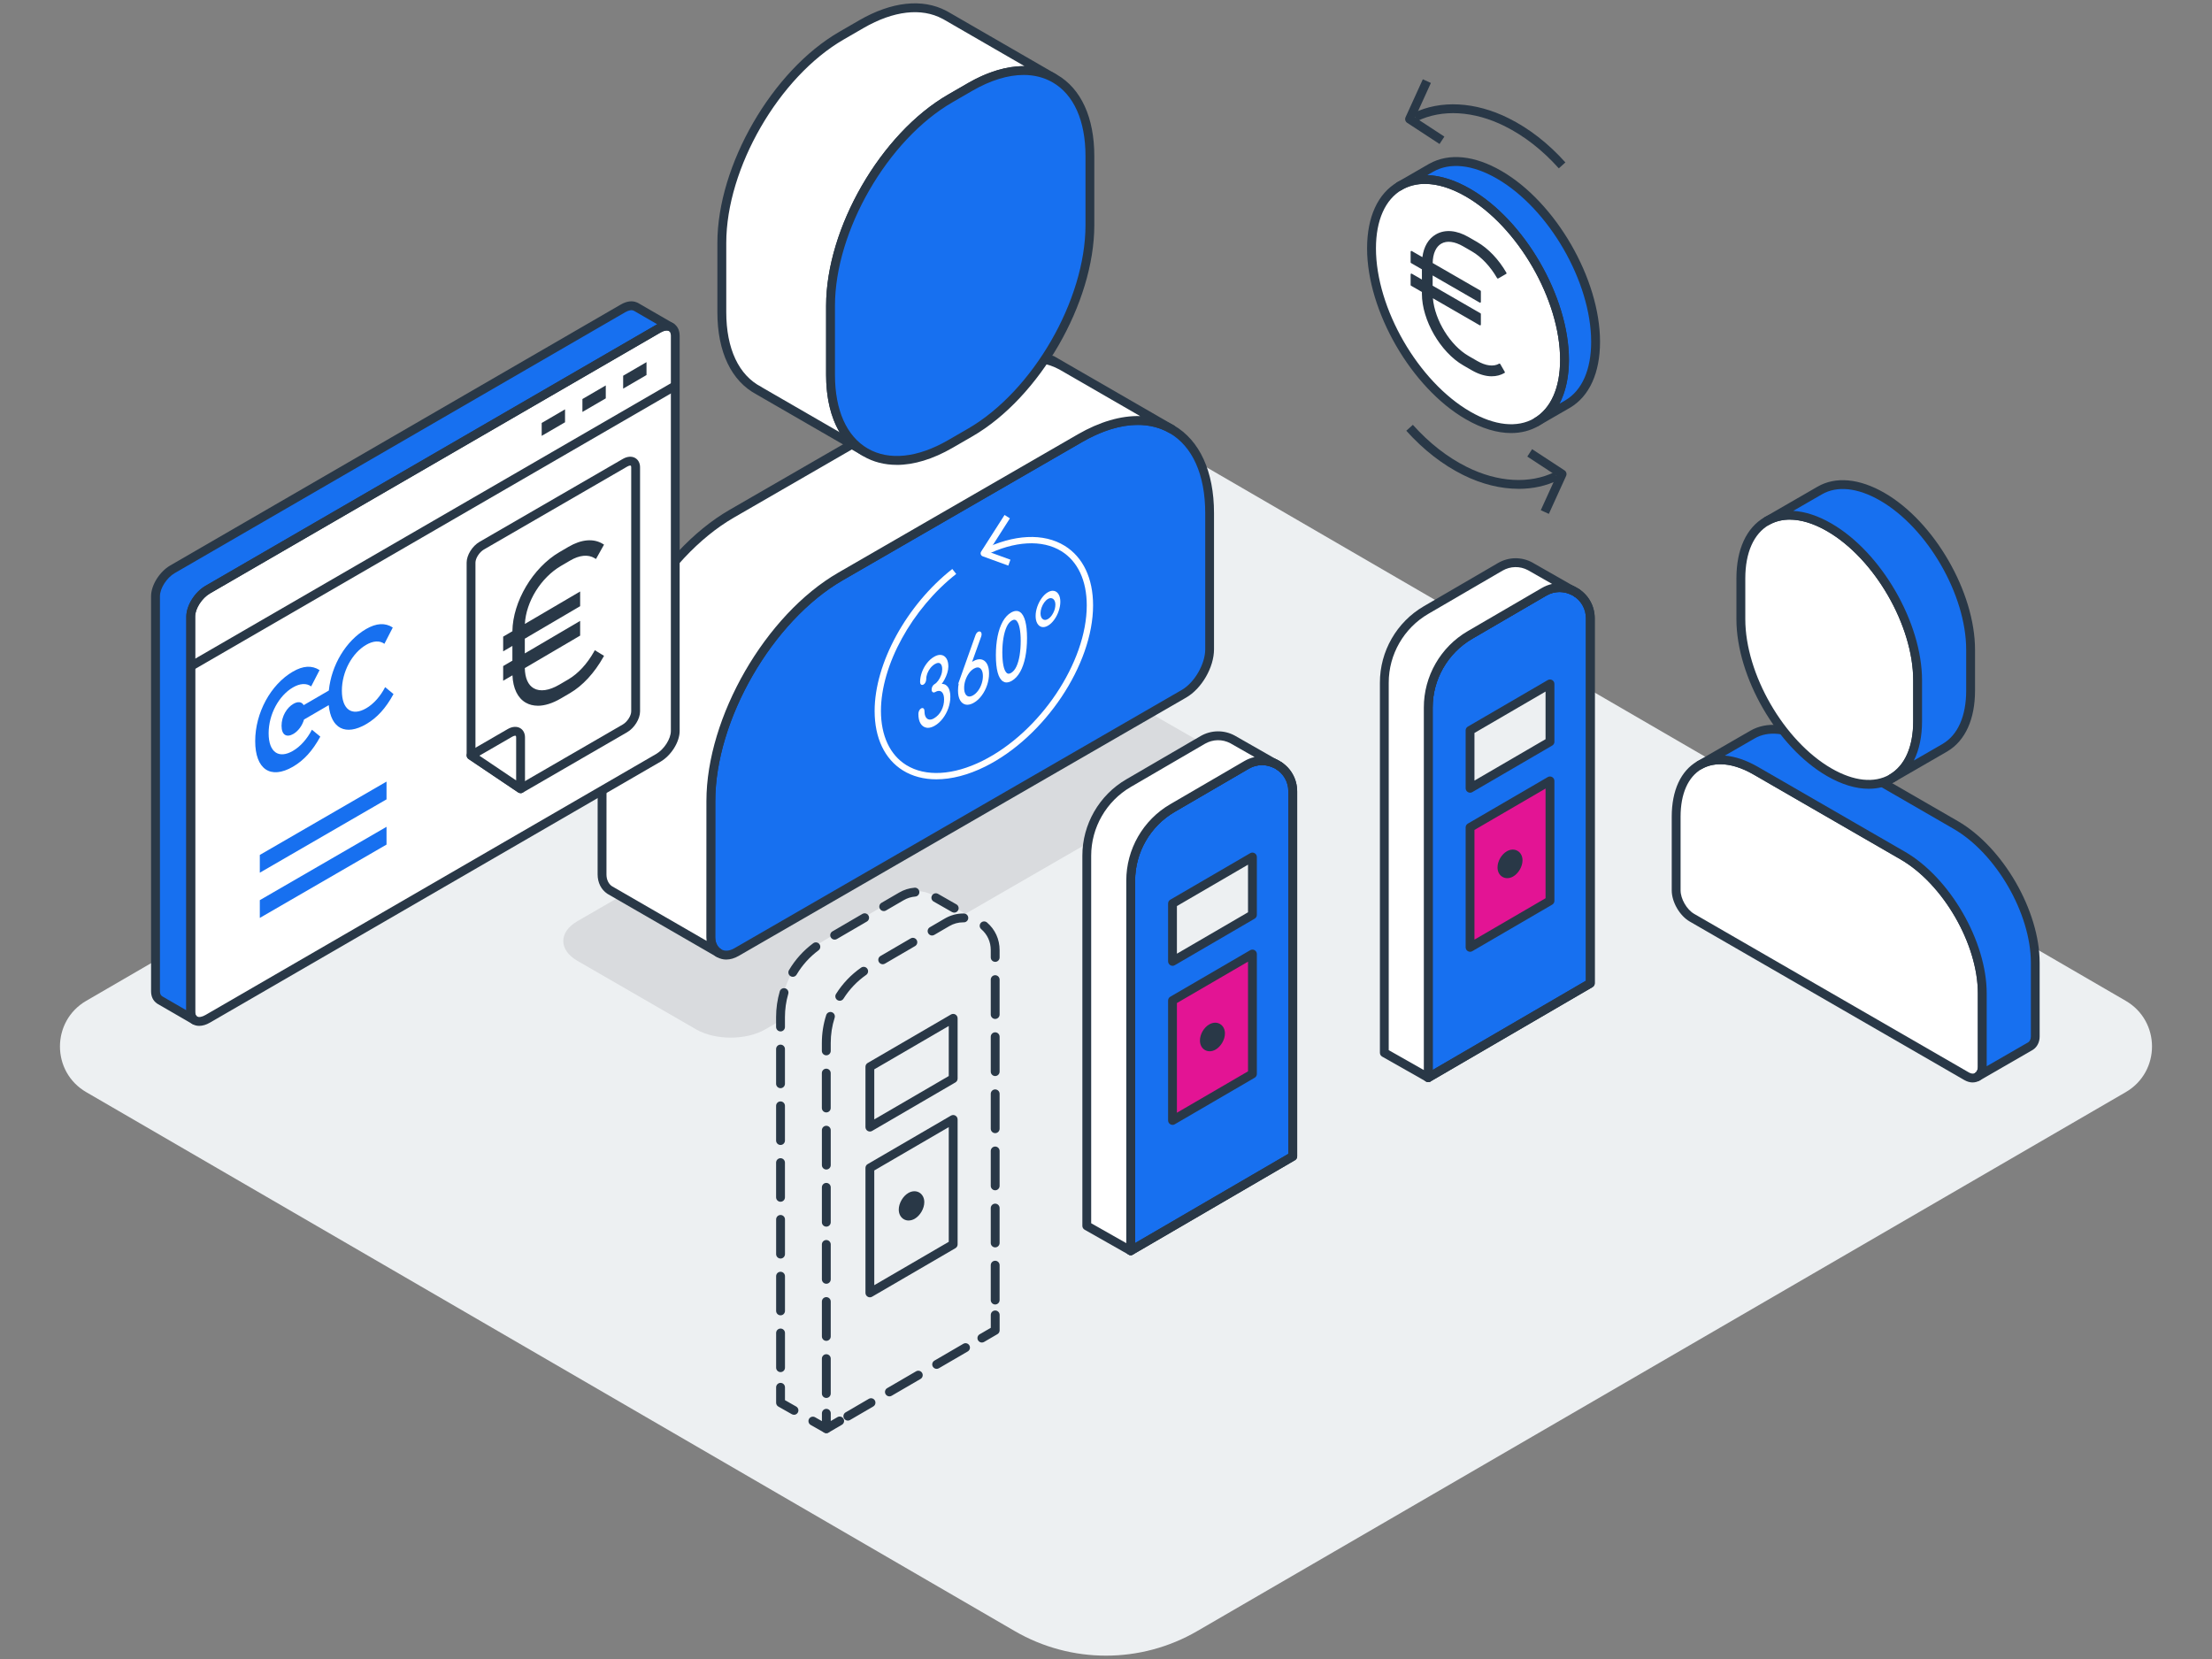 <?xml version="1.0" encoding="UTF-8"?>
<svg xmlns="http://www.w3.org/2000/svg" id="Ebene_1" data-name="Ebene 1" viewBox="0 0 700 525">
  <rect x="0" y="0" width="700" height="525" fill="#808080" stroke="none"/>
  <defs>
    <style>
      .cls-1 {
        fill: #edf0f2;
      }

      .cls-1, .cls-2, .cls-3, .cls-4, .cls-5, .cls-6 {
        stroke-width: 0px;
      }

      .cls-2 {
        fill: #1770f0;
      }

      .cls-3 {
        fill: #293847;
      }

      .cls-4 {
        fill: #d9dbde;
      }

      .cls-5 {
        fill: #e31494;
      }

      .cls-6 {
        fill: #fff;
      }
    </style>
  </defs>
  <path class="cls-1" d="M378.86,146.16l293.83,170.55c11.1,6.44,11.1,22.47,0,28.91l-293.83,170.55c-17.85,10.36-39.88,10.36-57.73,0L27.3,345.62c-11.1-6.44-11.1-22.47,0-28.91l293.83-170.55c17.85-10.36,39.88-10.36,57.73,0"></path>
  <g>
    <g>
      <path class="cls-2" d="M442.68,59.01h0s.1-.06.15-.09l-.15.09Z"></path>
      <path class="cls-2" d="M504.94,108.17c0-19.47-13.67-43.14-30.54-52.87-8.39-4.84-15.99-5.32-21.51-2.18h0s-9.77,5.64-9.77,5.64c5.52-3.1,13.09-2.61,21.45,2.21,16.87,9.73,30.54,33.4,30.54,52.87,0,9.68-3.38,16.49-8.85,19.7h0s9.71-5.6,9.71-5.6c.02-.01.04-.02.06-.04l.06-.03h0c5.47-3.21,8.86-10.03,8.86-19.71Z"></path>
    </g>
    <path class="cls-6" d="M495.1,113.84c0,19.47-13.67,27.36-30.54,17.62-16.87-9.73-30.54-33.4-30.54-52.87s13.67-27.36,30.54-17.62c16.87,9.73,30.54,33.4,30.54,52.87"></path>
    <path class="cls-3" d="M478.2,137.04c-4.43,0-9.31-1.46-14.34-4.37-17.22-9.94-31.24-34.2-31.24-54.08,0-9.93,3.42-17.38,9.64-20.97,6.22-3.59,14.39-2.83,23,2.14,17.23,9.94,31.24,34.2,31.24,54.08,0,9.93-3.42,17.38-9.64,20.97-2.58,1.49-5.51,2.23-8.66,2.23ZM450.93,58.19c-2.67,0-5.12.62-7.26,1.86-5.31,3.07-8.24,9.66-8.24,18.55,0,18.99,13.39,42.16,29.84,51.66,7.71,4.45,14.88,5.21,20.2,2.14,5.31-3.07,8.24-9.66,8.24-18.55,0-18.99-13.39-42.16-29.84-51.66-4.59-2.65-9-3.99-12.93-3.99Z"></path>
    <g>
      <path class="cls-3" d="M442.68,60.41c-.13,0-.26-.02-.38-.05-.38-.11-.69-.37-.87-.72-.33-.66-.09-1.47.55-1.84l.15-.09c.67-.38,1.51-.16,1.9.5.39.66.18,1.51-.48,1.91l-.14.09c-.22.14-.48.21-.73.21Z"></path>
      <path class="cls-3" d="M486.25,134.95c-.4,0-.8-.17-1.08-.5-.26-.32-.38-.73-.3-1.14.07-.4.31-.76.67-.97,5.26-3.09,8.16-9.66,8.16-18.5,0-18.99-13.39-42.16-29.84-51.66-7.63-4.41-14.76-5.19-20.07-2.21-.67.38-1.52.14-1.9-.53-.38-.67-.15-1.52.52-1.91l9.77-5.65c.05-.03.1-.06.16-.08,6.19-3.44,14.27-2.63,22.76,2.27,17.23,9.94,31.24,34.2,31.24,54.08,0,9.83-3.36,17.23-9.46,20.86-.03.02-.05.03-.08.05-.03.02-.12.07-.15.08l-9.7,5.6c-.22.13-.46.19-.7.19ZM451.7,55.41c4.22.16,8.83,1.62,13.56,4.35,17.23,9.94,31.24,34.2,31.24,54.08,0,5.46-1.04,10.18-3.01,13.92l1.77-1.02s.02-.01.04-.02c.02-.02.05-.03.07-.05,5.26-3.09,8.16-9.66,8.16-18.5,0-18.99-13.39-42.16-29.84-51.66-7.66-4.42-14.81-5.2-20.12-2.18-.04.03-.09.05-.13.07l-1.75,1.01Z"></path>
    </g>
    <path class="cls-3" d="M467.33,114.45l-2.72-1.57c-6.06-3.5-11.04-11.82-11.46-18.94l15.22,8.79v-3.35l-15.26-8.81v-3.82l15.26,8.81v-3.35l-15.26-8.81c.03-3.14,1.04-5.45,2.85-6.49,1.84-1.06,4.4-.76,7.19.86l2.72,1.57c3.05,1.76,5.93,4.81,8.11,8.59l2.51-1.45c-2.43-4.21-5.69-7.64-9.17-9.65l-2.72-1.57c-3.73-2.16-7.32-2.46-10.09-.86-2.38,1.37-3.83,3.96-4.2,7.39l-3.67-2.12v3.35l3.57,2.06v3.82l-3.57-2.06v3.35l3.57,2.06v.73c0,8.24,5.81,18.3,12.95,22.42l2.72,1.57c2.15,1.24,4.26,1.87,6.19,1.87,1.41,0,2.73-.34,3.91-1.01l-1.45-2.51c-1.84,1.06-4.4.76-7.19-.86"></path>
    <path class="cls-3" d="M472.07,119.08c-2,0-4.12-.64-6.31-1.9l-2.72-1.57c-7.21-4.16-13.07-14.31-13.07-22.63v-.59l-3.45-1.99c-.08-.04-.12-.13-.12-.22v-3.35c0-.09.05-.17.12-.22s.17-.04.25,0l3.2,1.85v-3.24l-3.45-1.99c-.08-.04-.12-.13-.12-.22v-3.35c0-.09.05-.17.12-.22s.17-.04.25,0l3.35,1.93c.45-3.35,1.92-5.84,4.28-7.2,2.86-1.65,6.53-1.35,10.34.85l2.72,1.57c3.52,2.03,6.81,5.49,9.26,9.74.03.06.04.13.03.19-.02.06-.06.12-.12.15l-2.51,1.45c-.12.07-.27.03-.34-.09-2.16-3.74-5.01-6.76-8.02-8.5l-2.72-1.57c-2.72-1.57-5.18-1.88-6.94-.86-1.7.98-2.66,3.15-2.72,6.13l15.13,8.73c.08.04.12.13.12.22v3.35c0,.09-.05.17-.12.22s-.17.04-.25,0l-14.89-8.59v3.24l15.14,8.74c.08.04.12.13.12.22v3.35c0,.09-.05.17-.12.22s-.17.04-.25,0l-14.81-8.55c.6,6.97,5.49,14.92,11.3,18.27l2.72,1.57c2.72,1.57,5.18,1.87,6.94.86.12-.07.27-.03.34.09l1.45,2.51c.03.06.04.13.03.19-.02.06-.06.12-.12.15-1.21.7-2.56,1.05-4.03,1.05ZM446.89,90.04l3.45,1.99c.08.04.12.13.12.22v.73c0,8.16,5.75,18.12,12.82,22.2l2.72,1.57c3.54,2.04,6.96,2.39,9.62.98l-1.2-2.08c-1.9.96-4.45.62-7.22-.97h0l-2.72-1.57c-6.07-3.5-11.15-11.91-11.58-19.14,0-.09.04-.18.12-.23.08-.05.18-.05.26,0l14.85,8.57v-2.77l-15.14-8.74c-.08-.04-.12-.13-.12-.22v-3.82c0-.09.05-.17.12-.22s.17-.04.25,0l14.89,8.59v-2.77l-15.13-8.73c-.08-.04-.13-.13-.12-.22.03-3.24,1.09-5.62,2.97-6.71,1.92-1.11,4.56-.81,7.44.86l2.72,1.57c3.03,1.75,5.89,4.75,8.08,8.47l2.08-1.2c-2.39-4.07-5.57-7.39-8.96-9.34l-2.72-1.57c-3.65-2.11-7.15-2.41-9.84-.85-2.3,1.33-3.71,3.82-4.08,7.2,0,.08-.06.16-.14.2-.08.04-.17.04-.24,0l-3.3-1.9v2.77l3.45,1.99c.08.04.12.13.12.22v3.82c0,.09-.05.17-.12.22s-.17.04-.25,0l-3.2-1.85v2.77Z"></path>
    <path class="cls-3" d="M493.29,53.27c-5.18-5.78-10.94-10.27-17.12-13.35-9.76-4.86-19.86-5.44-27.72-1.59l-1.23-2.51c8.65-4.24,19.66-3.66,30.2,1.6,6.5,3.24,12.54,7.94,17.96,13.98l-2.08,1.87Z"></path>
    <path class="cls-3" d="M455.55,45.57l-10.25-6.71c-.58-.38-.79-1.12-.51-1.75l5.47-12.02,2.55,1.16-4.97,10.93,9.24,6.05-1.53,2.34Z"></path>
    <path class="cls-3" d="M480.56,154.69c-5.68,0-11.7-1.48-17.57-4.4-6.5-3.24-12.54-7.94-17.96-13.98l2.08-1.87c5.18,5.78,10.94,10.27,17.12,13.35,9.76,4.86,19.86,5.44,27.72,1.59l1.23,2.51c-3.83,1.88-8.12,2.81-12.62,2.81Z"></path>
    <path class="cls-3" d="M490.14,162.62l-2.55-1.16,4.97-10.93-9.24-6.05,1.53-2.34,10.25,6.71c.58.38.79,1.12.51,1.75l-5.47,12.02Z"></path>
    <path class="cls-6" d="M530.44,281.77c0,3.18,2.23,7.05,4.99,8.64l86.89,50.17c2.75,1.59,4.99-.31,4.99-2.88v-23.33c0-16.06-11.28-35.59-25.19-43.62l-46.48-26.84c-13.91-8.03-25.18-1.52-25.18,14.54v23.32Z"></path>
    <path class="cls-3" d="M624.29,342.55c-.88,0-1.79-.26-2.68-.77l-86.89-50.16c-3.19-1.84-5.69-6.17-5.69-9.85v-23.33c0-8.29,2.87-14.51,8.08-17.52,5.21-3.01,12.03-2.38,19.21,1.76l46.48,26.84c14.27,8.24,25.88,28.35,25.88,44.83v23.33c0,1.83-.87,3.48-2.3,4.3-.64.37-1.36.56-2.1.56ZM544.38,241.85c-2.16,0-4.13.5-5.87,1.5-4.31,2.49-6.68,7.85-6.68,15.09v23.33c0,2.68,1.96,6.08,4.29,7.42l86.89,50.16c.53.31,1.31.6,1.98.21.56-.32.91-1.04.91-1.88v-23.33c0-15.59-10.99-34.62-24.49-42.41l-46.48-26.84c-3.75-2.17-7.34-3.26-10.54-3.26Z"></path>
    <path class="cls-2" d="M644.07,328.01v-23.33c0-16.06-11.28-35.59-25.19-43.62l-46.49-26.84c-6.97-4.02-13.28-4.4-17.84-1.74h0s-16.73,9.65-16.73,9.65c4.56-2.63,10.85-2.25,17.81,1.77l46.49,26.84c13.91,8.03,25.18,27.56,25.18,43.62v23.33c0,1.31-.58,2.45-1.51,3.03h0s16.76-9.67,16.76-9.67h0c.94-.59,1.52-1.72,1.52-3.04"></path>
    <path class="cls-3" d="M625.78,342.13c-.14,0-.27-.02-.4-.06-.37-.11-.68-.37-.85-.71-.32-.65-.1-1.43.51-1.82.53-.33.87-1.04.87-1.85v-23.33c0-15.59-10.99-34.62-24.49-42.41l-46.49-26.84c-6.27-3.62-12.1-4.25-16.41-1.77-.67.39-1.53.16-1.91-.51-.39-.67-.16-1.53.51-1.91h0s0,0,0,0l16.73-9.65c5.21-3.03,12.04-2.41,19.24,1.74l46.49,26.84c14.27,8.24,25.88,28.35,25.88,44.83v23.33h0c0,1.75-.78,3.3-2.09,4.17-.04.03-.08.06-.13.08l-16.77,9.68c-.21.12-.46.19-.7.19ZM545.86,239.11c3.29.28,6.83,1.48,10.47,3.58l46.49,26.84c14.27,8.24,25.88,28.35,25.88,44.83v23.06s13.08-7.54,13.08-7.54c.01,0,.02-.01.03-.02.53-.33.87-1.04.87-1.85v-23.33c0-15.59-10.99-34.62-24.49-42.41l-46.48-26.84c-6.29-3.63-12.13-4.25-16.44-1.75l-9.4,5.42Z"></path>
    <path class="cls-6" d="M550.9,183.02c0-17.84,12.52-25.07,27.97-16.15,15.45,8.92,27.97,30.61,27.97,48.44v12.92c0,17.84-12.52,25.07-27.97,16.15-15.45-8.92-27.97-30.61-27.97-48.44v-12.92Z"></path>
    <path class="cls-3" d="M591.36,249.61c-4.08,0-8.57-1.35-13.19-4.02-15.81-9.13-28.67-31.4-28.67-49.66v-12.92c0-9.15,3.16-16.01,8.89-19.32,5.73-3.31,13.25-2.61,21.18,1.96,15.81,9.13,28.67,31.4,28.67,49.66v12.92c0,9.15-3.16,16.01-8.89,19.32-2.38,1.38-5.08,2.06-7.98,2.06ZM566.39,164.44c-2.42,0-4.64.56-6.59,1.68-4.83,2.79-7.49,8.79-7.49,16.9v12.92c0,17.36,12.23,38.55,27.27,47.23,7.02,4.05,13.54,4.75,18.38,1.96,4.83-2.79,7.49-8.79,7.49-16.89v-12.92c0-17.36-12.23-38.55-27.27-47.23-4.19-2.42-8.2-3.64-11.79-3.64Z"></path>
    <path class="cls-2" d="M623.62,218.55v-12.92c0-17.84-12.52-39.52-27.97-48.44-7.74-4.47-14.75-4.88-19.82-1.93h0s-16.72,9.65-16.72,9.65c5.06-2.91,12.04-2.48,19.75,1.97,15.45,8.92,27.97,30.61,27.97,48.44v12.92c0,8.86-3.09,15.1-8.1,18.05h0s16.64-9.6,16.64-9.6c.03-.02.06-.03.09-.05l.05-.03h0c5.01-2.95,8.1-9.19,8.1-18.05"></path>
    <path class="cls-3" d="M598.74,247.68c-.17,0-.34-.03-.5-.09-.39-.15-.7-.47-.83-.87-.21-.63.05-1.32.62-1.65,4.78-2.81,7.41-8.79,7.41-16.84v-12.92c0-17.36-12.23-38.55-27.27-47.23-7.01-4.05-13.53-4.75-18.36-1.97-.67.38-1.53.15-1.91-.51-.39-.67-.16-1.53.51-1.91l16.71-9.65c5.74-3.34,13.27-2.65,21.22,1.93,15.81,9.13,28.67,31.4,28.67,49.66v12.92c0,9.04-3.09,15.85-8.71,19.2-.03.02-.05.04-.08.05,0,0-.15.09-.15.09l-16.64,9.61c-.22.12-.46.19-.7.19ZM567.51,161.67c3.77.22,7.86,1.56,12.06,3.99,15.81,9.12,28.67,31.4,28.67,49.65v12.92c0,4.85-.89,9.06-2.59,12.44l9.08-5.24s.05-.03.07-.05c4.78-2.81,7.41-8.79,7.41-16.84v-12.92c0-17.36-12.23-38.55-27.27-47.23-7.04-4.06-13.58-4.75-18.41-1.94l-9.03,5.21Z"></path>
    <path class="cls-4" d="M182.75,304.08c-6-3.46-6-9.13,0-12.59l136.62-78.88c6-3.46,15.82-3.47,21.83-.02l37.7,21.64c6,3.45,6.01,9.11.01,12.57l-136.78,78.97c-6,3.46-15.81,3.46-21.81,0l-37.56-21.69Z"></path>
    <path class="cls-2" d="M382.79,205.48c0,5.18-3.64,11.48-8.13,14.07l-141.6,81.75c-4.49,2.59-8.13-.5-8.13-4.69l.02-43.1c0-26.17,18.37-58,41.04-71.09l75.75-43.74c22.67-13.09,41.04-2.48,41.04,23.7v43.09Z"></path>
    <path class="cls-3" d="M229.85,303.66c-1.06,0-2.07-.27-3-.8-2.05-1.18-3.32-3.58-3.32-6.25l.02-43.1c0-26.58,18.72-59.01,41.74-72.3l75.75-43.74c11.41-6.59,22.22-7.61,30.42-2.87,8.2,4.74,12.72,14.6,12.72,27.78v43.09c0,5.71-3.88,12.43-8.83,15.29l-141.6,81.75c-1.32.76-2.65,1.14-3.91,1.14ZM360.07,134.47c-5.37,0-11.37,1.82-17.62,5.43l-75.75,43.74c-22.24,12.84-40.34,44.19-40.34,69.87l-.02,43.1c0,1.67.73,3.14,1.92,3.82,1.13.65,2.59.53,4.11-.34l141.6-81.75c4.03-2.32,7.43-8.21,7.43-12.86v-43.09c0-12.14-4.02-21.14-11.32-25.36-2.96-1.71-6.33-2.56-10-2.56Z"></path>
    <path class="cls-6" d="M190.53,276.74l.02-43.1c0-26.17,18.37-58,41.04-71.09l75.75-43.74c11.36-6.56,21.64-7.16,29.07-2.84l-3.47-2,37.82,21.83c-7.43-4.29-17.69-3.67-29.02,2.88l-75.75,43.74c-22.67,13.09-41.04,44.91-41.04,71.09l-.02,43.1c0,2.14.95,3.99,2.48,4.95h0s-34.41-19.87-34.41-19.87h0c-1.53-.96-2.48-2.81-2.48-4.95"></path>
    <path class="cls-3" d="M227.41,302.96c-.24,0-.48-.06-.7-.19l-34.41-19.87c-.06-.03-.11-.07-.16-.11-1.89-1.25-3.02-3.5-3.02-6.05h0s.02-43.1.02-43.1c0-26.58,18.72-59.01,41.74-72.3l75.75-43.74c9.34-5.39,18.27-7.06,25.7-4.89.4-.19.89-.19,1.3.05h0s3.3,1.9,3.3,1.9c.06.03.11.06.17.1.03.02.07.04.1.06l34.24,19.77s.01,0,.02,0h0c.67.39.9,1.24.51,1.91-.39.67-1.24.9-1.91.51h-.01c-7.3-4.21-17.1-3.19-27.6,2.88l-75.75,43.74c-22.24,12.84-40.34,44.19-40.34,69.87l-.02,43.1c0,1.64.68,3.04,1.83,3.76.38.24.63.65.66,1.11s-.17.89-.52,1.17c-.26.21-.57.31-.88.31ZM193.82,280.54l29.79,17.21c-.05-.37-.08-.75-.08-1.14l.02-43.1c0-26.58,18.72-59.01,41.74-72.3l75.75-43.74c6.96-4.02,13.71-5.97,19.75-5.8l-25.52-14.73c-7.26-3.97-16.91-2.88-27.24,3.09l-75.75,43.74c-22.24,12.84-40.34,44.19-40.34,69.87l-.02,43.1c0,1.64.68,3.04,1.82,3.76.02.01.04.03.07.04Z"></path>
    <path class="cls-6" d="M266.3,11.28l6.31-3.65c10.23-5.9,19.5-6.57,26.31-2.9h0s.29.16.29.16c.11.06.23.13.34.2l33.77,19.51h0c-6.82-3.66-16.09-2.99-26.31,2.91l-6.31,3.65c-20.92,12.08-37.88,41.46-37.88,65.62v21.87c0,11.79,4.05,20.15,10.62,24.23l-33.15-19.15h0c-7.31-3.77-11.88-12.42-11.88-24.95v-21.87c0-24.16,16.96-53.54,37.88-65.62"></path>
    <path class="cls-3" d="M273.44,144.27c-.24,0-.48-.06-.7-.19l-33.15-19.15s-.08-.05-.11-.07c-8.04-4.23-12.46-13.48-12.46-26.09v-21.87c0-24.57,17.31-54.55,38.58-66.83h0l6.31-3.65c10.22-5.9,19.98-6.97,27.51-3.01.07.03.14.06.21.1l.65.37,33.76,19.5c.64.37.88,1.18.55,1.84-.17.34-.47.6-.83.71-.36.12-.76.08-1.09-.1-6.66-3.59-15.52-2.56-24.95,2.88l-6.32,3.65c-20.5,11.84-37.18,40.73-37.18,64.4v21.87c0,10.87,3.54,19.06,9.96,23.04.65.4.86,1.25.46,1.91-.26.44-.73.68-1.2.68ZM241.16,122.6l24.55,14.18c-2.8-4.74-4.28-10.91-4.28-18.14v-21.87c0-24.57,17.31-54.55,38.58-66.83l6.32-3.65c6.27-3.62,12.35-5.4,17.89-5.36l-25.81-14.91s-.09-.04-.14-.06c-6.66-3.59-15.52-2.56-24.95,2.88l-6.31,3.65c-20.5,11.84-37.18,40.73-37.18,64.4v21.87c0,11.59,3.95,20.01,11.12,23.69.08.04.15.09.22.14Z"></path>
    <path class="cls-2" d="M300.71,140.52c-20.92,12.08-37.88,2.29-37.88-21.87v-21.87c0-24.16,16.96-53.54,37.88-65.62l6.31-3.65c20.92-12.08,37.88-2.29,37.88,21.87v21.87c0,24.16-16.96,53.54-37.88,65.62l-6.31,3.65Z"></path>
    <path class="cls-3" d="M283.78,147.11c-3.85,0-7.41-.9-10.56-2.72-7.61-4.39-11.8-13.53-11.8-25.74v-21.87c0-24.57,17.31-54.55,38.58-66.83l6.31-3.65c10.57-6.1,20.58-7.04,28.19-2.65,7.61,4.39,11.8,13.53,11.8,25.74v21.87c0,24.57-17.31,54.55-38.58,66.83l-6.32,3.65c-6.19,3.57-12.19,5.38-17.62,5.38ZM323.93,23.72c-4.94,0-10.46,1.68-16.21,5l-6.31,3.65c-20.5,11.84-37.18,40.73-37.18,64.4v21.87c0,11.16,3.69,19.44,10.4,23.31,6.7,3.87,15.72,2.93,25.39-2.65h0l6.31-3.65c20.5-11.84,37.18-40.73,37.18-64.4v-21.87c0-11.16-3.69-19.44-10.4-23.31-2.72-1.57-5.81-2.35-9.17-2.35Z"></path>
    <g>
      <path class="cls-1" d="M261.49,451.81l-14.48-8.21-.02-122.02c0-9.86,5.24-18.98,13.76-23.94l24.46-14.24c3.27-1.9,6.95-1.74,9.87-.18l15.52,8.86s4.32,3.88,4.32,16.77v111.86l-53.43,31.11Z"></path>
      <path class="cls-3" d="M261.49,453.52c-.23,0-.47-.06-.69-.18l-4.25-2.41c-.67-.38-.91-1.24-.53-1.91.38-.67,1.24-.91,1.91-.53l4.25,2.41c.67.38.91,1.24.53,1.91-.26.46-.73.71-1.22.71Z"></path>
      <path class="cls-3" d="M251.26,447.71c-.23,0-.47-.06-.69-.18l-4.25-2.41c-.44-.25-.71-.71-.71-1.22v-4.88c0-.77.63-1.4,1.4-1.4.77,0,1.4.63,1.4,1.4v4.07s3.54,2.01,3.54,2.01c.67.38.91,1.24.53,1.91-.26.46-.73.71-1.22.71Z"></path>
      <path class="cls-3" d="M247.01,434.21c-.77,0-1.4-.63-1.4-1.4v-10.98c0-.77.62-1.4,1.4-1.4.77,0,1.4.63,1.4,1.4v10.98c0,.77-.62,1.4-1.4,1.4ZM247.01,416.24c-.77,0-1.4-.63-1.4-1.4v-10.98c0-.77.62-1.4,1.4-1.4s1.4.63,1.4,1.4v10.98c0,.77-.62,1.4-1.4,1.4ZM247.01,398.27c-.77,0-1.4-.63-1.4-1.4v-10.98c0-.77.62-1.4,1.4-1.4.77,0,1.4.63,1.4,1.4v10.98c0,.77-.62,1.4-1.4,1.4ZM247,380.3c-.77,0-1.4-.63-1.4-1.4v-10.98c0-.77.62-1.4,1.4-1.4.77,0,1.4.63,1.4,1.4v10.98c0,.77-.62,1.4-1.4,1.4ZM247,362.33c-.77,0-1.4-.63-1.4-1.4v-10.98c0-.77.62-1.4,1.4-1.4.77,0,1.4.63,1.4,1.4v10.98c0,.77-.62,1.4-1.4,1.4ZM247,344.36c-.77,0-1.4-.63-1.4-1.4v-10.98c0-.77.62-1.4,1.4-1.4.77,0,1.4.63,1.4,1.4v10.98c0,.77-.62,1.4-1.4,1.4ZM247,326.39c-.77,0-1.4-.63-1.4-1.4v-3.13c0-2.76.39-5.5,1.16-8.14.22-.74.99-1.17,1.74-.95.74.22,1.17.99.95,1.74-.7,2.39-1.05,4.86-1.05,7.36v3.13c0,.77-.63,1.4-1.4,1.4ZM250.88,309.12c-.24,0-.49-.06-.71-.2-.67-.39-.88-1.25-.49-1.92,1.98-3.34,4.56-6.2,7.67-8.51.62-.46,1.5-.33,1.96.29.46.62.33,1.5-.29,1.96-2.81,2.09-5.15,4.68-6.93,7.69-.26.44-.73.69-1.21.69ZM264.13,297.35c-.48,0-.95-.25-1.21-.7-.39-.67-.16-1.52.51-1.91l9.49-5.53c.67-.39,1.53-.16,1.91.51.39.67.16,1.52-.51,1.91l-9.49,5.53c-.22.13-.46.19-.7.19ZM301.96,288.8c-.23,0-.47-.06-.69-.18l-5.81-3.32c-.67-.38-.91-1.24-.52-1.91.38-.67,1.24-.91,1.91-.52l5.81,3.32c.67.38.91,1.24.52,1.91-.26.45-.73.71-1.22.71ZM279.66,288.31c-.48,0-.95-.25-1.21-.7-.39-.67-.16-1.52.51-1.91l5.57-3.24c1.53-.89,3.17-1.41,4.89-1.54.77-.07,1.44.51,1.51,1.29s-.51,1.45-1.29,1.51c-1.29.1-2.54.5-3.7,1.17l-5.57,3.24c-.22.13-.46.19-.7.19Z"></path>
      <path class="cls-3" d="M310.72,424.85c-.48,0-.95-.25-1.21-.7-.39-.67-.16-1.53.51-1.91l3.52-2.05v-4.08c0-.77.63-1.4,1.4-1.4s1.4.63,1.4,1.4v4.88c0,.5-.26.96-.7,1.21l-4.22,2.46c-.22.13-.46.19-.7.19Z"></path>
      <path class="cls-3" d="M268.3,449.56c-.48,0-.95-.25-1.21-.7-.39-.67-.16-1.52.51-1.91l7.34-4.28c.67-.39,1.53-.16,1.91.51.39.67.16,1.52-.51,1.91l-7.34,4.28c-.22.13-.46.19-.7.19ZM281.46,441.89c-.48,0-.95-.25-1.21-.7-.39-.67-.16-1.52.51-1.91l9.14-5.32c.67-.39,1.53-.16,1.91.51.39.67.16,1.52-.51,1.91l-9.14,5.32c-.22.13-.46.19-.7.19ZM296.41,433.18c-.48,0-.95-.25-1.21-.7-.39-.67-.16-1.52.51-1.91l9.14-5.32c.67-.39,1.52-.16,1.91.51.39.67.16,1.52-.51,1.91l-9.14,5.32c-.22.13-.46.19-.7.19Z"></path>
      <path class="cls-3" d="M261.5,453.52c-.24,0-.48-.06-.7-.19-.43-.25-.7-.71-.7-1.21v-4.88c0-.77.63-1.4,1.4-1.4s1.4.63,1.4,1.4v2.45s2.12-1.23,2.12-1.23c.67-.39,1.52-.16,1.91.51.39.67.16,1.52-.51,1.91l-4.22,2.46c-.22.13-.46.19-.7.19Z"></path>
      <path class="cls-3" d="M261.49,442.39c-.77,0-1.4-.63-1.4-1.4v-11.04c0-.77.62-1.4,1.4-1.4.77,0,1.4.63,1.4,1.4v11.04c0,.77-.62,1.4-1.4,1.4ZM261.49,424.32c-.77,0-1.4-.63-1.4-1.4v-11.04c0-.77.62-1.4,1.4-1.4.77,0,1.4.63,1.4,1.4v11.04c0,.77-.62,1.4-1.4,1.4ZM314.93,412.81c-.77,0-1.4-.63-1.4-1.4v-11.04c0-.77.63-1.4,1.4-1.4s1.4.63,1.4,1.4v11.04c0,.77-.63,1.4-1.4,1.4ZM261.49,406.25c-.77,0-1.4-.63-1.4-1.4v-11.04c0-.77.62-1.4,1.4-1.4.77,0,1.4.63,1.4,1.4v11.04c0,.77-.62,1.4-1.4,1.4ZM314.93,394.74c-.77,0-1.4-.63-1.4-1.4v-11.04c0-.77.63-1.4,1.4-1.4s1.4.63,1.4,1.4v11.04c0,.77-.63,1.4-1.4,1.4ZM261.49,388.18c-.77,0-1.4-.63-1.4-1.4v-11.04c0-.77.62-1.4,1.4-1.4.77,0,1.4.63,1.4,1.4v11.04c0,.77-.62,1.4-1.4,1.4ZM314.93,376.67c-.77,0-1.4-.63-1.4-1.4v-11.04c0-.77.63-1.4,1.4-1.4s1.4.63,1.4,1.4v11.04c0,.77-.63,1.4-1.4,1.4ZM261.49,370.1c-.77,0-1.4-.63-1.4-1.4v-11.04c0-.77.62-1.4,1.4-1.4.77,0,1.4.63,1.4,1.4v11.04c0,.77-.62,1.4-1.4,1.4ZM314.93,358.59c-.77,0-1.4-.63-1.4-1.4v-11.04c0-.77.63-1.4,1.4-1.4s1.4.63,1.4,1.4v11.04c0,.77-.63,1.4-1.4,1.4ZM261.48,352.03c-.77,0-1.4-.63-1.4-1.4v-11.04c0-.77.62-1.4,1.4-1.4.77,0,1.4.63,1.4,1.4v11.04c0,.77-.62,1.4-1.4,1.4ZM314.93,340.52c-.77,0-1.4-.63-1.4-1.4v-11.04c0-.77.63-1.4,1.4-1.4s1.4.63,1.4,1.4v11.04c0,.77-.63,1.4-1.4,1.4ZM261.48,333.96c-.77,0-1.4-.63-1.4-1.4v-2.49c0-3.01.46-5.98,1.38-8.85.24-.74,1.03-1.14,1.76-.91.74.24,1.14,1.02.91,1.76-.83,2.59-1.24,5.28-1.24,8v2.49c0,.77-.63,1.4-1.4,1.4ZM314.93,322.45c-.77,0-1.4-.63-1.4-1.4v-11.04c0-.77.63-1.4,1.4-1.4s1.4.63,1.4,1.4v11.04c0,.77-.63,1.4-1.4,1.4ZM265.74,316.7c-.25,0-.51-.07-.74-.22-.65-.41-.85-1.28-.44-1.93,2.08-3.3,4.75-6.11,7.95-8.34.63-.44,1.51-.29,1.95.35.44.63.29,1.51-.35,1.95-2.89,2.02-5.31,4.56-7.19,7.54-.27.42-.72.65-1.19.65ZM279.34,305.14c-.48,0-.95-.25-1.21-.7-.39-.67-.16-1.52.51-1.91l9.54-5.56c.67-.39,1.53-.16,1.91.51.39.67.16,1.52-.51,1.91l-9.54,5.56c-.22.13-.46.19-.7.19ZM314.93,304.38c-.77,0-1.4-.63-1.4-1.4v-2.34c0-2.59-1.07-4.93-3.01-6.6-.59-.5-.65-1.39-.15-1.97s1.39-.65,1.97-.15c2.57,2.21,3.99,5.31,3.99,8.73v2.34c0,.77-.63,1.4-1.4,1.4ZM294.96,296.05c-.48,0-.95-.25-1.21-.7-.39-.67-.16-1.53.51-1.92l4.75-2.77c1.78-1.03,3.78-1.58,5.79-1.58h.23c.77.01,1.39.65,1.38,1.42-.01.77-.64,1.38-1.4,1.38,0,0-.01,0-.02,0h-.2c-1.54,0-3.01.4-4.38,1.2l-4.75,2.77c-.22.13-.46.19-.7.19Z"></path>
      <path class="cls-3" d="M275.28,410.54c-.24,0-.48-.06-.7-.19-.43-.25-.7-.71-.7-1.21v-39.54c0-.5.26-.96.69-1.21l26.37-15.35c.43-.25.97-.25,1.4,0,.43.25.7.71.7,1.21v39.54c0,.5-.26.96-.7,1.21l-26.36,15.35c-.22.13-.46.19-.7.19ZM276.67,370.4v36.3s23.57-13.72,23.57-13.72v-36.3l-23.57,13.72Z"></path>
      <path class="cls-3" d="M275.28,358.08c-.24,0-.48-.06-.7-.19-.43-.25-.7-.71-.7-1.21v-19.08c0-.5.26-.96.69-1.21l26.37-15.35c.43-.25.97-.25,1.4,0,.43.25.7.71.7,1.21v19.08c0,.5-.26.96-.7,1.21l-26.36,15.35c-.22.13-.46.19-.7.19ZM276.67,338.4v15.84s23.57-13.72,23.57-13.72v-15.84l-23.57,13.72Z"></path>
      <path class="cls-6" d="M290.49,380.44c0,1.3-.91,2.88-2.04,3.52-1.12.65-2.04.12-2.04-1.18s.91-2.88,2.04-3.52c1.12-.65,2.04-.12,2.04,1.18"></path>
      <path class="cls-3" d="M287.54,386.24c-.54,0-1.06-.14-1.53-.41-1.01-.59-1.59-1.7-1.59-3.05,0-2,1.31-4.26,3.04-5.26,1.17-.67,2.43-.72,3.44-.14,1.01.59,1.6,1.7,1.6,3.05,0,2-1.31,4.26-3.04,5.26-.63.36-1.28.54-1.91.54Z"></path>
    </g>
    <g>
      <path class="cls-6" d="M293.26,230.05c-.75-.12-1.33-.54-1.76-1.26-.43-.72-.64-1.68-.64-2.87,0-.31.07-.61.21-.91.14-.3.32-.51.53-.63.21-.12.39-.12.53.02s.21.36.21.66c0,.81.15,1.47.44,1.97.29.5.69.79,1.21.89.51.09,1.08-.04,1.71-.4,1.02-.59,1.83-1.45,2.42-2.56.59-1.12.89-2.31.89-3.57,0-.87-.14-1.55-.42-2.06-.28-.51-.66-.81-1.14-.9-.48-.09-1.02.03-1.62.38-.21.12-.39.13-.54.01-.15-.11-.22-.32-.22-.63s.07-.6.22-.87.33-.47.54-.6c.45-.26.88-.67,1.28-1.21.4-.55.72-1.16.96-1.83.24-.67.36-1.31.36-1.93,0-.96-.24-1.61-.73-1.97s-1.12-.31-1.91.14c-.84.48-1.53,1.2-2.07,2.15-.55.95-.82,1.9-.82,2.85,0,.31-.07.6-.21.89-.14.29-.32.49-.53.62-.21.12-.39.12-.53,0-.14-.13-.21-.33-.21-.62,0-.99.19-2,.57-3.02.38-1.02.9-1.95,1.57-2.8.66-.84,1.41-1.5,2.23-1.98.76-.44,1.45-.61,2.09-.51.63.09,1.13.44,1.49,1.04.36.6.54,1.39.54,2.38,0,.9-.23,1.9-.69,2.98-.46,1.09-1.02,2.02-1.69,2.8.98-.17,1.73.1,2.24.8.51.71.77,1.71.77,3.01,0,1.16-.21,2.33-.63,3.52-.42,1.19-.99,2.26-1.73,3.22-.73.95-1.54,1.69-2.43,2.2-.92.53-1.75.73-2.49.61Z"></path>
      <path class="cls-6" d="M310.47,208.91c.71.14,1.27.58,1.68,1.31.41.73.61,1.7.61,2.91s-.2,2.41-.61,3.61c-.41,1.2-.96,2.28-1.67,3.24-.71.96-1.5,1.69-2.39,2.21-.89.51-1.69.7-2.4.56-.71-.14-1.27-.58-1.68-1.31-.41-.73-.61-1.7-.61-2.91s.2-2.37.6-3.59l-.02.04,4.93-13.83c.19-.49.42-.81.7-.97.23-.13.42-.14.57-.02.15.12.23.31.23.58,0,.18-.04.39-.12.64l-3.13,8.74c.27-.23.58-.44.94-.65.88-.51,1.67-.69,2.38-.55ZM309.69,218.74c.49-.66.87-1.41,1.15-2.25.28-.84.42-1.67.42-2.5s-.14-1.5-.42-2.02c-.28-.52-.66-.83-1.15-.93-.49-.11-1.03.01-1.63.36-.6.35-1.14.85-1.63,1.52-.49.67-.87,1.42-1.15,2.26-.28.84-.42,1.67-.42,2.5s.14,1.5.42,2.02c.28.52.66.82,1.15.92.49.1,1.03-.02,1.63-.37.6-.35,1.14-.85,1.63-1.51Z"></path>
      <path class="cls-6" d="M317.55,215.45c-.71-.44-1.24-1.35-1.61-2.73-.37-1.38-.55-3.17-.55-5.37s.18-4.17.55-5.97c.37-1.8.9-3.33,1.61-4.58.7-1.25,1.55-2.17,2.53-2.74,1-.58,1.85-.64,2.55-.19.71.45,1.24,1.36,1.61,2.74.37,1.38.55,3.15.55,5.31,0,3.32-.41,6.16-1.24,8.51-.82,2.35-1.98,3.96-3.47,4.82-.98.57-1.83.63-2.53.19ZM322.44,209.46c.53-1.86.8-4.07.8-6.63s-.27-4.44-.81-5.68-1.32-1.57-2.34-.97c-1.02.59-1.8,1.82-2.33,3.68-.53,1.86-.8,4.06-.8,6.61s.27,4.49.8,5.72c.53,1.24,1.31,1.56,2.33.97,1.04-.6,1.82-1.83,2.35-3.69Z"></path>
    </g>
    <path class="cls-6" d="M293.67,230.33c-.16,0-.31-.01-.46-.04-.8-.14-1.45-.59-1.91-1.36-.45-.74-.67-1.75-.67-3,0-.34.07-.67.22-1,.15-.34.37-.59.63-.74.44-.25.7-.07.82.05.18.19.26.47.26.83,0,.78.14,1.41.41,1.86.26.43.6.68,1.05.77.45.08.97-.04,1.55-.38.99-.58,1.78-1.41,2.34-2.49.56-1.08.85-2.24.85-3.44,0-.84-.13-1.5-.39-1.96-.25-.44-.57-.69-.98-.77-.42-.08-.91.04-1.46.35-.4.23-.67.1-.8,0-.21-.16-.31-.43-.31-.82,0-.33.08-.65.25-.96.17-.32.38-.56.63-.7.44-.25.84-.64,1.21-1.15.38-.52.69-1.11.92-1.75.23-.63.34-1.26.34-1.86,0-.87-.21-1.48-.63-1.8-.4-.3-.94-.25-1.66.16-.53.31-1.01.73-1.43,1.25-.42.53-.76,1.11-.99,1.72-.23.61-.35,1.22-.35,1.82,0,.34-.08.67-.23.99-.16.33-.37.57-.62.72-.43.25-.7.08-.82-.03-.18-.18-.27-.45-.27-.79,0-1.01.2-2.06.58-3.1.39-1.04.92-2,1.58-2.85.67-.86,1.45-1.55,2.32-2.05.81-.47,1.57-.65,2.24-.54.68.11,1.23.5,1.64,1.15.39.63.58,1.47.58,2.5,0,.64-.11,1.32-.34,2.05-.22.71-.52,1.42-.89,2.1-.26.49-.55.95-.86,1.35.52,0,.93.11,1.3.36.49.33.86.83,1.09,1.5.22.65.33,1.4.33,2.23,0,1.21-.22,2.43-.64,3.62-.42,1.19-1.02,2.28-1.76,3.25h0c-.74.97-1.59,1.73-2.5,2.26-.79.46-1.53.69-2.2.69ZM291.9,224.53s-.09.02-.18.06c-.18.11-.33.28-.44.53-.12.26-.18.53-.18.8,0,1.16.2,2.09.61,2.76.39.66.91,1.03,1.58,1.14.68.11,1.47-.08,2.35-.59.86-.5,1.66-1.22,2.36-2.14h0c.71-.93,1.28-1.99,1.69-3.13.41-1.14.62-2.3.62-3.46,0-.78-.1-1.48-.31-2.08-.2-.57-.5-1-.91-1.27-.4-.27-.9-.34-1.53-.23l-.64.11.42-.49c.42-.49.8-1.06,1.15-1.71.35-.65.64-1.33.85-2.02.21-.68.32-1.32.32-1.91,0-.94-.17-1.7-.51-2.25-.33-.54-.76-.84-1.32-.93-.56-.09-1.21.07-1.93.48-.82.47-1.56,1.12-2.19,1.93-.63.81-1.14,1.73-1.51,2.73-.37.99-.55,1.98-.55,2.94,0,.22.04.38.13.46.02.02.07.07.26-.04.17-.1.32-.27.44-.52.13-.26.19-.52.19-.79,0-.66.13-1.33.38-1.99.25-.66.61-1.28,1.06-1.85.45-.57.98-1.03,1.56-1.37.88-.51,1.61-.55,2.17-.13.54.41.81,1.14.81,2.17,0,.65-.12,1.33-.37,2.02-.25.68-.58,1.31-.98,1.86-.41.57-.87,1-1.36,1.28-.17.1-.32.27-.45.51-.13.25-.19.5-.19.75,0,.16.02.36.13.45.03.02.1.07.28-.03.65-.37,1.24-.51,1.78-.41.55.11.98.44,1.29,1,.3.53.45,1.26.45,2.19,0,1.28-.3,2.51-.9,3.66-.6,1.16-1.45,2.06-2.52,2.68-.67.39-1.3.54-1.86.43-.58-.11-1.04-.44-1.37-.98-.31-.52-.47-1.23-.47-2.1,0-.24-.05-.42-.14-.51-.01-.01-.03-.03-.08-.03Z"></path>
    <path class="cls-6" d="M306.14,223.03c-.18,0-.35-.02-.51-.05-.77-.16-1.38-.63-1.82-1.41-.42-.75-.64-1.78-.64-3.04,0-.77.08-1.54.24-2.31l-.26.38,5.53-15.54c.19-.53.46-.9.8-1.1.34-.2.59-.14.75-.06.21.11.35.33.39.64.04.27,0,.57-.12.9l-2.88,8.02c.11-.08.23-.15.35-.21.94-.54,1.8-.73,2.56-.58.77.16,1.39.64,1.82,1.43.42.76.64,1.78.64,3.02s-.21,2.49-.62,3.7c-.41,1.21-.98,2.31-1.7,3.28h0c-.72.98-1.55,1.74-2.46,2.27-.74.43-1.44.65-2.07.65ZM304.21,215.05c-.38,1.15-.58,2.32-.58,3.48s.2,2.13.58,2.81c.38.67.87,1.05,1.51,1.18.65.13,1.4-.05,2.25-.54.86-.5,1.64-1.22,2.32-2.14.69-.93,1.24-2,1.63-3.16.4-1.16.6-2.36.6-3.55s-.2-2.1-.58-2.8c-.37-.67-.87-1.06-1.51-1.2-.64-.13-1.4.05-2.23.53-.3.17-.58.37-.86.59l-.16.44-2.97,4.36ZM309.94,200.3s-.12.02-.21.07c-.24.14-.44.43-.6.85l-3.71,10.43s.05-.07.08-.1c.45-.61.94-1.13,1.47-1.57l3.11-8.68c.09-.26.13-.49.1-.68-.02-.16-.07-.25-.15-.29-.01,0-.04-.02-.08-.02ZM306.77,220.89c-.13,0-.26-.01-.38-.04-.55-.12-.98-.46-1.29-1.03-.3-.54-.45-1.26-.45-2.14s.15-1.74.43-2.59c.29-.85.68-1.62,1.17-2.3.49-.69,1.07-1.22,1.71-1.59.66-.38,1.27-.51,1.81-.39.55.12.99.47,1.3,1.04.3.54.45,1.26.45,2.14s-.15,1.74-.43,2.59c-.29.85-.68,1.62-1.18,2.3-.5.68-1.08,1.21-1.72,1.58-.51.29-.99.44-1.42.44ZM309.37,211.22c-.35,0-.75.12-1.18.37-.58.34-1.11.83-1.56,1.46-.46.64-.84,1.38-1.11,2.18s-.41,1.62-.41,2.44.13,1.45.39,1.92c.25.45.57.71.98.8h0c.42.09.91-.03,1.47-.35.58-.34,1.11-.83,1.57-1.46.47-.63.84-1.36,1.11-2.17.27-.8.41-1.62.41-2.44s-.13-1.45-.39-1.92c-.25-.45-.57-.71-.99-.81-.1-.02-.2-.03-.3-.03Z"></path>
    <path class="cls-6" d="M318.55,215.97c-.4,0-.78-.11-1.13-.33-.75-.47-1.33-1.43-1.71-2.85-.37-1.38-.56-3.21-.56-5.44s.19-4.21.55-6.02c.37-1.81.92-3.38,1.63-4.65.73-1.29,1.61-2.24,2.62-2.82,1.09-.63,2.03-.69,2.81-.19.75.49,1.31,1.46,1.69,2.88.37,1.39.56,3.2.56,5.37s-.19,4.24-.55,6.04c-.37,1.81-.91,3.37-1.62,4.64-.72,1.29-1.61,2.25-2.65,2.85-.59.34-1.14.51-1.65.51ZM321.64,193.8c-.43,0-.9.15-1.44.46-.94.54-1.77,1.43-2.45,2.65-.69,1.23-1.22,2.75-1.58,4.51-.36,1.77-.54,3.77-.54,5.93s.18,3.98.54,5.32c.35,1.3.85,2.17,1.5,2.58.63.39,1.38.33,2.3-.2.97-.56,1.8-1.46,2.48-2.68.68-1.23,1.21-2.75,1.57-4.51.36-1.77.54-3.77.54-5.94s-.18-3.9-.54-5.25c-.35-1.31-.85-2.19-1.5-2.61-.27-.17-.56-.26-.88-.26ZM319.18,213.66c-.45,0-.78-.21-1.01-.44-.5-.5-.86-1.33-1.1-2.52-.23-1.14-.35-2.57-.35-4.24s.12-3.18.35-4.6c.23-1.42.59-2.66,1.06-3.68.48-1.04,1.1-1.78,1.84-2.21,1-.58,1.66-.25,2.04.13.5.51.87,1.34,1.11,2.53.23,1.15.35,2.56.35,4.19s-.12,3.2-.34,4.62c-.23,1.43-.58,2.67-1.06,3.68-.48,1.04-1.11,1.79-1.87,2.22-.39.23-.73.31-1.02.31ZM318.51,212.89c.24.25.65.52,1.46.05.67-.39,1.24-1.07,1.68-2.02.45-.97.8-2.17,1.02-3.55.22-1.39.34-2.92.34-4.54s-.12-2.98-.35-4.1c-.22-1.09-.55-1.86-.98-2.3-.25-.25-.67-.52-1.47-.06-.66.38-1.22,1.05-1.65,2-.45.98-.79,2.17-1.02,3.56-.23,1.39-.35,2.91-.35,4.52s.12,3.04.34,4.15c.22,1.08.55,1.86.98,2.29h0Z"></path>
    <path class="cls-6" d="M329.68,198.41c-.59-.14-1.06-.51-1.42-1.12-.35-.61-.53-1.39-.53-2.35s.17-1.91.52-2.93c.35-1.01.82-1.93,1.42-2.75.6-.82,1.25-1.44,1.96-1.85.7-.41,1.36-.54,1.96-.41.6.13,1.07.5,1.43,1.11.35.61.53,1.38.53,2.32s-.18,1.94-.53,2.96c-.35,1.02-.83,1.94-1.43,2.76-.6.82-1.25,1.44-1.96,1.85-.71.41-1.35.54-1.95.41ZM333.28,194.01c.47-.89.7-1.78.7-2.66,0-.56-.11-1.02-.33-1.38-.22-.36-.51-.58-.87-.66-.36-.08-.75,0-1.16.24-.41.24-.8.61-1.16,1.1-.36.5-.65,1.05-.86,1.66-.21.61-.32,1.2-.32,1.75,0,.88.23,1.5.69,1.86.46.36,1.01.35,1.65-.02s1.19-1,1.66-1.89Z"></path>
    <path class="cls-6" d="M296.33,246.62c-3.96,0-7.56-.93-10.58-2.8-5.78-3.58-8.97-10.27-8.97-18.84,0-15.07,10.11-33.54,24.58-44.92l1.24,1.57c-14.02,11.03-23.82,28.85-23.82,43.34,0,7.85,2.85,13.93,8.02,17.14,6.07,3.76,14.85,3.27,24.1-1.33,18.2-9.06,33.01-31.14,33.01-49.21,0-7.85-2.85-13.93-8.02-17.14-6.07-3.75-14.85-3.27-24.1,1.33l-.89-1.79c9.88-4.92,19.37-5.37,26.04-1.24,5.79,3.58,8.97,10.27,8.97,18.84,0,18.76-15.31,41.64-34.12,51.01-5.4,2.69-10.69,4.04-15.46,4.04Z"></path>
    <path class="cls-6" d="M319.08,178.99l-8.09-2.94c-.29-.1-.51-.33-.61-.62-.1-.29-.06-.6.1-.86l7.42-11.61,1.69,1.08-6.74,10.56,6.91,2.52-.68,1.88Z"></path>
    <g>
      <path class="cls-2" d="M503.26,195.67v115.5l-51.28,29.86v-117.11c-.02-9.47,5.01-18.22,13.19-22.98l23.47-13.67c6.48-3.77,14.61.9,14.61,8.4"></path>
      <path class="cls-3" d="M451.98,342.43c-.24,0-.48-.06-.7-.19-.43-.25-.7-.71-.7-1.21v-117.11c-.02-9.93,5.31-19.2,13.89-24.19l23.47-13.67c3.48-2.03,7.65-2.04,11.14-.03,3.49,2.01,5.58,5.61,5.58,9.64v115.5c0,.5-.26.96-.7,1.21l-51.28,29.86c-.22.13-.46.19-.7.19ZM493.54,187.34c-1.44,0-2.88.38-4.19,1.14l-23.47,13.67c-7.72,4.5-12.52,12.84-12.51,21.77v114.67s48.49-28.23,48.49-28.23v-114.69c0-3.01-1.56-5.71-4.17-7.21-1.3-.75-2.72-1.12-4.15-1.12Z"></path>
      <path class="cls-3" d="M451.98,342.43c-.24,0-.48-.06-.7-.19-.43-.25-.7-.71-.7-1.21v-117.11c-.02-9.93,5.31-19.2,13.89-24.19l23.47-13.67c3.48-2.03,7.65-2.04,11.14-.03,3.49,2.01,5.58,5.61,5.58,9.64v115.5c0,.5-.26.96-.7,1.21l-51.28,29.86c-.22.13-.46.19-.7.19ZM493.54,187.34c-1.44,0-2.88.38-4.19,1.14l-23.47,13.67c-7.72,4.5-12.52,12.84-12.51,21.77v114.67s48.49-28.23,48.49-28.23v-114.69c0-3.01-1.56-5.71-4.17-7.21-1.3-.75-2.72-1.12-4.15-1.12Z"></path>
      <polygon class="cls-5" points="490.5 247.11 490.5 285.06 465.21 299.79 465.2 261.85 490.5 247.11"></polygon>
      <path class="cls-3" d="M465.21,301.19c-.24,0-.48-.06-.7-.19-.43-.25-.7-.71-.7-1.21v-37.94c0-.5.26-.96.69-1.21l25.3-14.73c.43-.25.97-.25,1.4,0s.7.71.7,1.21v37.95c0,.5-.26.96-.7,1.21l-25.29,14.73c-.22.13-.46.19-.7.19ZM466.6,262.65v34.7s22.5-13.1,22.5-13.1v-34.71l-22.5,13.1Z"></path>
      <polygon class="cls-1" points="490.5 216.41 490.5 234.72 465.21 249.45 465.2 231.14 490.5 216.41"></polygon>
      <path class="cls-3" d="M465.21,250.85c-.24,0-.48-.06-.7-.19-.43-.25-.7-.71-.7-1.21v-18.3c0-.5.26-.96.69-1.21l25.3-14.73c.43-.25.97-.25,1.4,0s.7.71.7,1.21v18.31c0,.5-.26.96-.7,1.21l-25.29,14.73c-.22.13-.46.19-.7.19ZM466.6,231.95v15.07s22.5-13.1,22.5-13.1v-15.07l-22.5,13.1Z"></path>
      <path class="cls-6" d="M479.8,272.25c0,1.25-.87,2.76-1.95,3.38-1.08.62-1.95.11-1.95-1.13s.87-2.76,1.95-3.38c1.08-.62,1.95-.11,1.95,1.13"></path>
      <path class="cls-3" d="M476.98,277.9c-.53,0-1.04-.13-1.51-.4-1-.58-1.57-1.67-1.57-3,0-1.98,1.24-4.13,2.96-5.11,1.15-.66,2.38-.71,3.38-.13,1,.58,1.57,1.67,1.57,3,0,1.95-1.27,4.14-2.96,5.11-.62.36-1.26.53-1.87.53Z"></path>
      <g>
        <g>
          <path class="cls-6" d="M451.97,223.92c0-9.47,5.03-18.22,13.21-22.98l23.47-13.67c2.99-1.74,6.31-1.67,9.04-.37l-13.47-7.69c-2.8-1.5-6.33-1.65-9.47.18l-23.47,13.67c-8.18,4.76-13.21,13.52-13.21,22.98v117.11s13.91,7.88,13.91,7.88v-117.11Z"></path>
          <path class="cls-3" d="M451.98,342.43c-.24,0-.48-.06-.69-.18l-13.9-7.88c-.44-.25-.71-.71-.71-1.22v-117.11c-.02-9.93,5.31-19.2,13.89-24.19l23.47-13.67c3.36-1.96,7.41-2.03,10.83-.2l13.51,7.71c.65.37.9,1.2.55,1.86-.35.67-1.16.94-1.84.62-2.52-1.2-5.34-1.08-7.74.32l-23.47,13.67c-7.72,4.5-12.52,12.84-12.51,21.77h0v117.11c.01.5-.25.96-.68,1.21-.22.13-.46.19-.7.19ZM439.48,332.33l11.1,6.29v-114.7c-.02-9.93,5.31-19.2,13.89-24.19l23.47-13.67c1.03-.6,2.12-1.02,3.23-1.27l-7.65-4.36c-2.53-1.35-5.56-1.29-8.07.17l-23.47,13.67c-7.72,4.5-12.52,12.84-12.51,21.77v116.29Z"></path>
        </g>
        <g>
          <path class="cls-6" d="M499.11,187.73h0s-.15-.1-.15-.1c.05.03.1.06.15.1Z"></path>
          <path class="cls-3" d="M499.11,189.12c-.28,0-.55-.08-.79-.24l-.06-.04c-.64-.41-.85-1.27-.46-1.92.39-.65,1.2-.88,1.86-.51l.15.09c.61.35.87,1.1.6,1.75-.16.39-.49.7-.9.82-.13.04-.27.06-.41.06Z"></path>
        </g>
      </g>
    </g>
    <g>
      <path class="cls-2" d="M409.1,250.45v115.5l-51.28,29.86v-117.11c-.02-9.47,5.01-18.22,13.19-22.98l23.47-13.67c6.48-3.77,14.61.9,14.61,8.4"></path>
      <path class="cls-3" d="M357.82,397.21c-.24,0-.48-.06-.7-.19-.43-.25-.7-.71-.7-1.21v-117.11c-.02-9.93,5.31-19.2,13.89-24.19l23.47-13.67c3.48-2.03,7.65-2.04,11.14-.03,3.49,2.01,5.58,5.61,5.58,9.64v115.5c0,.5-.26.96-.7,1.21l-51.28,29.86c-.22.13-.46.19-.7.19ZM399.38,242.12c-1.44,0-2.88.38-4.19,1.14l-23.47,13.67c-7.72,4.5-12.52,12.84-12.51,21.77v114.67s48.49-28.23,48.49-28.23v-114.69c0-3.01-1.56-5.71-4.17-7.21-1.3-.75-2.72-1.12-4.15-1.12Z"></path>
      <path class="cls-3" d="M357.82,397.21c-.24,0-.48-.06-.7-.19-.43-.25-.7-.71-.7-1.21v-117.11c-.02-9.93,5.31-19.2,13.89-24.19l23.47-13.67c3.48-2.03,7.65-2.04,11.14-.03,3.49,2.01,5.58,5.61,5.58,9.64v115.5c0,.5-.26.96-.7,1.21l-51.28,29.86c-.22.13-.46.19-.7.19ZM399.38,242.12c-1.44,0-2.88.38-4.19,1.14l-23.47,13.67c-7.72,4.5-12.52,12.84-12.51,21.77v114.67s48.49-28.23,48.49-28.23v-114.69c0-3.01-1.56-5.71-4.17-7.21-1.3-.75-2.72-1.12-4.15-1.12Z"></path>
      <polygon class="cls-5" points="396.34 301.89 396.34 339.84 371.05 354.57 371.04 316.63 396.34 301.89"></polygon>
      <path class="cls-3" d="M371.05,355.97c-.24,0-.48-.06-.7-.19-.43-.25-.7-.71-.7-1.21v-37.94c0-.5.26-.96.69-1.21l25.3-14.73c.43-.25.97-.25,1.4,0s.7.71.7,1.21v37.95c0,.5-.26.96-.7,1.21l-25.29,14.73c-.22.13-.46.19-.7.19ZM372.44,317.43v34.7s22.5-13.1,22.5-13.1v-34.71l-22.5,13.1Z"></path>
      <polygon class="cls-1" points="396.34 271.19 396.34 289.5 371.05 304.23 371.04 285.92 396.34 271.19"></polygon>
      <path class="cls-3" d="M371.05,305.63c-.24,0-.48-.06-.7-.19-.43-.25-.7-.71-.7-1.21v-18.3c0-.5.26-.96.69-1.21l25.3-14.73c.43-.25.97-.25,1.4,0,.43.25.7.71.7,1.21v18.31c0,.5-.26.96-.7,1.21l-25.29,14.73c-.22.13-.46.19-.7.19ZM372.44,286.73v15.07s22.5-13.1,22.5-13.1v-15.07l-22.5,13.1Z"></path>
      <path class="cls-6" d="M385.64,327.03c0,1.25-.87,2.76-1.95,3.38-1.08.62-1.95.11-1.95-1.13s.87-2.76,1.95-3.38c1.08-.62,1.95-.11,1.95,1.13"></path>
      <path class="cls-3" d="M382.81,332.68c-.53,0-1.04-.13-1.51-.4-1-.58-1.57-1.67-1.57-3,0-1.98,1.24-4.13,2.96-5.11,1.15-.66,2.38-.71,3.38-.13,1,.58,1.57,1.67,1.57,3,0,1.95-1.27,4.14-2.96,5.11-.62.36-1.26.53-1.87.53Z"></path>
      <g>
        <g>
          <path class="cls-6" d="M357.8,278.7c0-9.47,5.03-18.22,13.21-22.98l23.47-13.67c2.99-1.74,6.31-1.67,9.04-.37l-13.47-7.69c-2.8-1.5-6.33-1.65-9.47.18l-23.47,13.67c-8.18,4.76-13.21,13.52-13.21,22.98v117.11s13.91,7.88,13.91,7.88v-117.11Z"></path>
          <path class="cls-3" d="M357.82,397.21c-.24,0-.48-.06-.69-.18l-13.9-7.88c-.44-.25-.71-.71-.71-1.22v-117.11c-.02-9.93,5.31-19.2,13.89-24.19l23.47-13.67c3.36-1.96,7.41-2.03,10.83-.2l13.51,7.71c.65.37.9,1.2.55,1.86-.35.67-1.16.94-1.84.62-2.52-1.2-5.34-1.08-7.74.32l-23.47,13.67c-7.72,4.5-12.52,12.84-12.51,21.77h0v117.11c.01.5-.25.96-.68,1.21-.22.13-.46.19-.7.19ZM345.32,387.11l11.1,6.29v-114.7c-.02-9.93,5.31-19.2,13.89-24.19l23.47-13.67c1.03-.6,2.12-1.02,3.23-1.27l-7.65-4.36c-2.53-1.35-5.56-1.29-8.07.17l-23.47,13.67c-7.72,4.5-12.52,12.84-12.51,21.77v116.29Z"></path>
        </g>
        <g>
          <path class="cls-6" d="M404.95,242.51h0s-.15-.1-.15-.1c.05.03.1.06.15.1Z"></path>
          <path class="cls-3" d="M404.94,243.9c-.28,0-.55-.08-.79-.24l-.06-.04c-.64-.41-.86-1.27-.47-1.92.39-.65,1.2-.88,1.86-.51l.15.09c.61.35.87,1.1.6,1.75-.16.39-.49.7-.9.82-.13.04-.27.06-.41.06Z"></path>
        </g>
      </g>
    </g>
    <path class="cls-2" d="M61.58,322.84c-.18-.11-.33-.26-.48-.42-.02-.02-.03-.03-.05-.05-.13-.16-.24-.34-.34-.53-.02-.03-.03-.07-.05-.1-.09-.2-.16-.42-.21-.66,0-.04-.01-.08-.02-.11-.05-.26-.08-.53-.08-.82v-125.04c0-1.11.34-2.34.92-3.54.39-.8.88-1.58,1.45-2.3.29-.36.59-.7.91-1.03.64-.65,1.35-1.21,2.09-1.64l142.58-82.57c.2-.11.39-.21.58-.3.06-.03.11-.05.17-.07.13-.06.27-.12.39-.16.06-.02.12-.04.18-.06.12-.04.24-.08.36-.11.06-.01.11-.02.17-.04.12-.03.24-.05.36-.06.05,0,.1,0,.15-.01.12-.01.24-.02.36-.01.04,0,.08,0,.12,0,.12,0,.24.02.36.04.03,0,.06,0,.08.01.13.03.25.06.37.1.02,0,.03,0,.05.02.13.05.26.11.38.18h0s-11.21-6.49-11.21-6.49v.02c-1-.54-2.42-.43-4.01.5L54.6,180.15c-2.96,1.72-5.38,5.54-5.38,8.51v125.03c0,1.31.49,2.22,1.28,2.7l-.02.03,11.1,6.42Z"></path>
    <path class="cls-6" d="M65.74,322.4l142.58-82.57c2.96-1.72,5.38-5.54,5.38-8.51v-125.03c0-2.96-2.42-3.98-5.38-2.26l-142.58,82.57c-2.96,1.72-5.38,5.54-5.38,8.5v125.04c0,2.96,2.42,3.98,5.38,2.26"></path>
    <path class="cls-3" d="M61.58,324.24c-.24,0-.48-.06-.7-.19l-11.1-6.42c-.12-.07-.23-.15-.32-.25-1.06-.8-1.65-2.09-1.65-3.69v-125.03c0-3.47,2.67-7.74,6.07-9.72l142.58-82.57c1.84-1.07,3.63-1.3,5.08-.66.12.03.23.08.33.14l11.21,6.48c.33.19.56.5.65.86.09.36.04.75-.15,1.07-.39.66-1.25.88-1.91.49-.56-.33-1.59-.15-2.67.48l-142.58,82.57c-2.54,1.47-4.68,4.81-4.68,7.29v125.04c0,.43.07,1.2.58,1.52.64.41.83,1.26.44,1.91-.26.43-.72.67-1.2.67ZM51.44,315.35l7.52,4.35v-124.6c0-3.47,2.67-7.74,6.07-9.71l142.58-82.57c.12-.07.25-.14.37-.2l-7.27-4.21c-.07-.02-.14-.06-.21-.09-.58-.31-1.56-.14-2.63.48L55.3,181.36c-2.54,1.47-4.68,4.81-4.68,7.29v125.03c0,.52.11,1.19.61,1.5.08.05.15.1.21.16Z"></path>
    <path class="cls-3" d="M63.05,324.64c-.76,0-1.46-.17-2.07-.53-1.3-.75-2.02-2.16-2.02-3.97v-125.04c0-3.47,2.67-7.74,6.07-9.71l142.58-82.57c2-1.16,3.99-1.34,5.46-.49,1.3.75,2.01,2.16,2.01,3.97v125.03c0,3.47-2.67,7.74-6.07,9.72l-142.58,82.57c-1.17.68-2.33,1.02-3.39,1.02ZM211.01,104.6c-.55,0-1.25.22-1.98.64l-142.58,82.57c-2.54,1.47-4.68,4.81-4.68,7.29v125.04c0,.44.08,1.23.61,1.54.56.32,1.58.14,2.66-.49t0,0l142.58-82.57c2.54-1.47,4.68-4.81,4.68-7.29v-125.03c0-.44-.08-1.23-.61-1.54-.18-.11-.41-.16-.68-.16Z"></path>
    <rect class="cls-3" x="48.44" y="165.09" width="177.15" height="2.8" transform="translate(-64.98 91.06) rotate(-30.07)"></rect>
    <polygon class="cls-3" points="197.2 122.99 204.59 118.68 204.59 114.6 197.2 118.9 197.2 122.99"></polygon>
    <polygon class="cls-3" points="171.42 137.93 178.81 133.63 178.81 129.54 171.42 133.85 171.42 137.93"></polygon>
    <polygon class="cls-3" points="184.31 130.36 191.7 126.06 191.7 121.97 184.31 126.28 184.31 130.36"></polygon>
    <path class="cls-2" d="M92.7,237.62c-4.49,2.61-7.69.44-7.69-5.57s3.25-11.93,7.69-14.51c2.2-1.28,4.26-1.43,5.77-.32l2.66-5.16c-2.43-1.57-5.22-1.4-8.47.49-7,4.07-11.9,13.05-11.9,21.97s4.85,12.23,11.95,8.11c3.43-2,6.18-4.99,8.65-9.52l-2.65-2.19c-1.51,2.92-3.66,5.34-6,6.69"></path>
    <path class="cls-2" d="M121.88,217.45c-1.51,2.92-3.66,5.34-6,6.69-4.49,2.61-7.69.44-7.69-5.57s3.25-11.93,7.69-14.51c2.2-1.28,4.26-1.42,5.77-.32l2.65-5.16c-2.43-1.57-5.22-1.4-8.47.49-6.34,3.69-10.96,11.39-11.77,19.45l-7.96,4.63c-.63-1.12-1.86-1.22-3.27-.4-2.06,1.2-3.73,3.9-3.73,6.92s1.67,3.78,3.73,2.59c1.5-.87,2.79-2.55,3.38-4.56l7.82-4.55c.71,7.41,5.33,9.8,11.85,6.01,3.43-2,6.18-4.99,8.65-9.52l-2.65-2.19Z"></path>
    <polygon class="cls-2" points="122.32 252.96 82.22 276.17 82.22 270.55 122.32 247.34 122.32 252.96"></polygon>
    <polygon class="cls-2" points="122.32 267.27 82.22 290.48 82.22 284.86 122.32 261.65 122.32 267.27"></polygon>
    <path class="cls-6" d="M164.74,249.6l33.03-19.12c1.86-1.08,3.39-3.49,3.39-5.36v-77.24c0-1.87-1.52-2.51-3.39-1.43l-45.3,26.22c-1.86,1.08-3.39,3.49-3.39,5.36v61.01l15.67,10.55Z"></path>
    <path class="cls-3" d="M164.74,251c-.27,0-.55-.08-.78-.24l-15.67-10.55c-.39-.26-.62-.7-.62-1.16v-61.01c0-2.36,1.79-5.24,4.08-6.57l45.31-26.22c1.42-.83,2.87-.94,3.96-.31.97.56,1.53,1.63,1.53,2.95v77.25c0,2.35-1.79,5.24-4.08,6.57l-33.03,19.12c-.22.13-.46.19-.7.19ZM150.47,238.31l14.32,9.65,32.27-18.68c1.43-.83,2.69-2.77,2.69-4.15v-77.25c0-.34-.08-.5-.13-.52-.1-.06-.52-.06-1.16.31l-45.31,26.22c-1.43.83-2.69,2.77-2.69,4.15v60.27Z"></path>
    <path class="cls-6" d="M164.74,249.6v-16.23c0-1.87-1.52-2.51-3.39-1.43l-6.24,3.61-6.04,3.5,15.67,10.55Z"></path>
    <path class="cls-3" d="M164.74,251c-.27,0-.55-.08-.78-.24l-15.67-10.55c-.4-.27-.63-.73-.62-1.21.02-.48.28-.92.7-1.16l12.28-7.11c1.42-.83,2.87-.94,3.96-.31.97.56,1.53,1.63,1.53,2.95v16.23c0,.52-.29.99-.74,1.24-.21.11-.43.16-.66.16ZM151.71,239.14l11.63,7.83v-13.6c0-.34-.08-.5-.13-.52-.1-.06-.52-.06-1.16.31l-10.34,5.98Z"></path>
    <g>
      <path class="cls-3" d="M180.17,215.38l-2.92,1.71c-6.44,3.78-11.67,1.75-11.67-5.96h0s17.51-10.28,17.51-10.28v-3.49l-17.51,10.28v-5.81l17.51-10.28v-3.49l-17.51,10.28c0-7.7,5.24-15.88,11.67-19.66l2.92-1.71c3.12-1.83,6.05-2.1,8.25-.75l2.06-3.68c-2.76-1.68-6.42-1.35-10.32.94l-2.92,1.71c-8.05,4.72-14.59,15.23-14.59,24.86l-2.92,1.71v3.49l2.92-1.71v5.81l-2.92,1.71v3.49l2.92-1.71h0c0,9.63,6.55,12.46,14.59,7.74l2.92-1.71c3.9-2.29,7.56-6.25,10.32-11.17l-2.06-1.26c-2.21,3.93-5.14,7.11-8.25,8.94"></path>
      <path class="cls-3" d="M170.2,223.33c-1.41,0-2.7-.32-3.83-.97-2.54-1.46-4.02-4.51-4.2-8.65l-2.94,1.72v-4.65l2.92-1.71v-4.66l-2.92,1.71v-4.65l2.92-1.71c.13-9.39,6.46-20.09,14.84-25.01l2.92-1.71c4.06-2.38,7.91-2.72,10.83-.94l.41.25-2.55,4.55-.44-.27c-2.04-1.24-4.79-.98-7.74.76l-2.92,1.71c-6.35,3.73-11.03,11.32-11.4,18.34l17.49-10.26v4.65l-17.51,10.28v4.66l17.51-10.28v4.65l-17.51,10.28c.06,3.15,1.03,5.36,2.82,6.39,2.01,1.15,4.88.74,8.09-1.14l2.92-1.71c3.04-1.79,5.91-4.89,8.07-8.75l.25-.45,2.92,1.78-.24.42c-2.8,4.99-6.53,9.03-10.5,11.36l-2.92,1.71c-2.62,1.53-5.1,2.31-7.3,2.31ZM163.15,211.97v.87c0,4.21,1.32,7.28,3.71,8.65,2.56,1.46,6.16.99,10.13-1.34l2.92-1.71c3.71-2.18,7.21-5.92,9.9-10.56l-1.21-.74c-2.22,3.8-5.11,6.87-8.18,8.67l-2.92,1.71c-3.54,2.07-6.77,2.48-9.1,1.15-1.52-.87-3.33-2.88-3.33-7.54v-.29l17.51-10.28v-2.33l-17.51,10.28v-6.97l17.51-10.28v-2.33l-17.51,10.28v-.87c0-7.59,5.01-16.03,11.92-20.09l2.92-1.71c3.08-1.81,6.01-2.15,8.31-1l1.58-2.81c-2.54-1.3-5.85-.89-9.38,1.18l-2.92,1.71c-8.18,4.8-14.35,15.3-14.35,24.43v.29l-2.92,1.71v2.33l2.92-1.71v6.97l-2.92,1.71v2.33l2.92-1.71Z"></path>
    </g>
  </g>
</svg>
